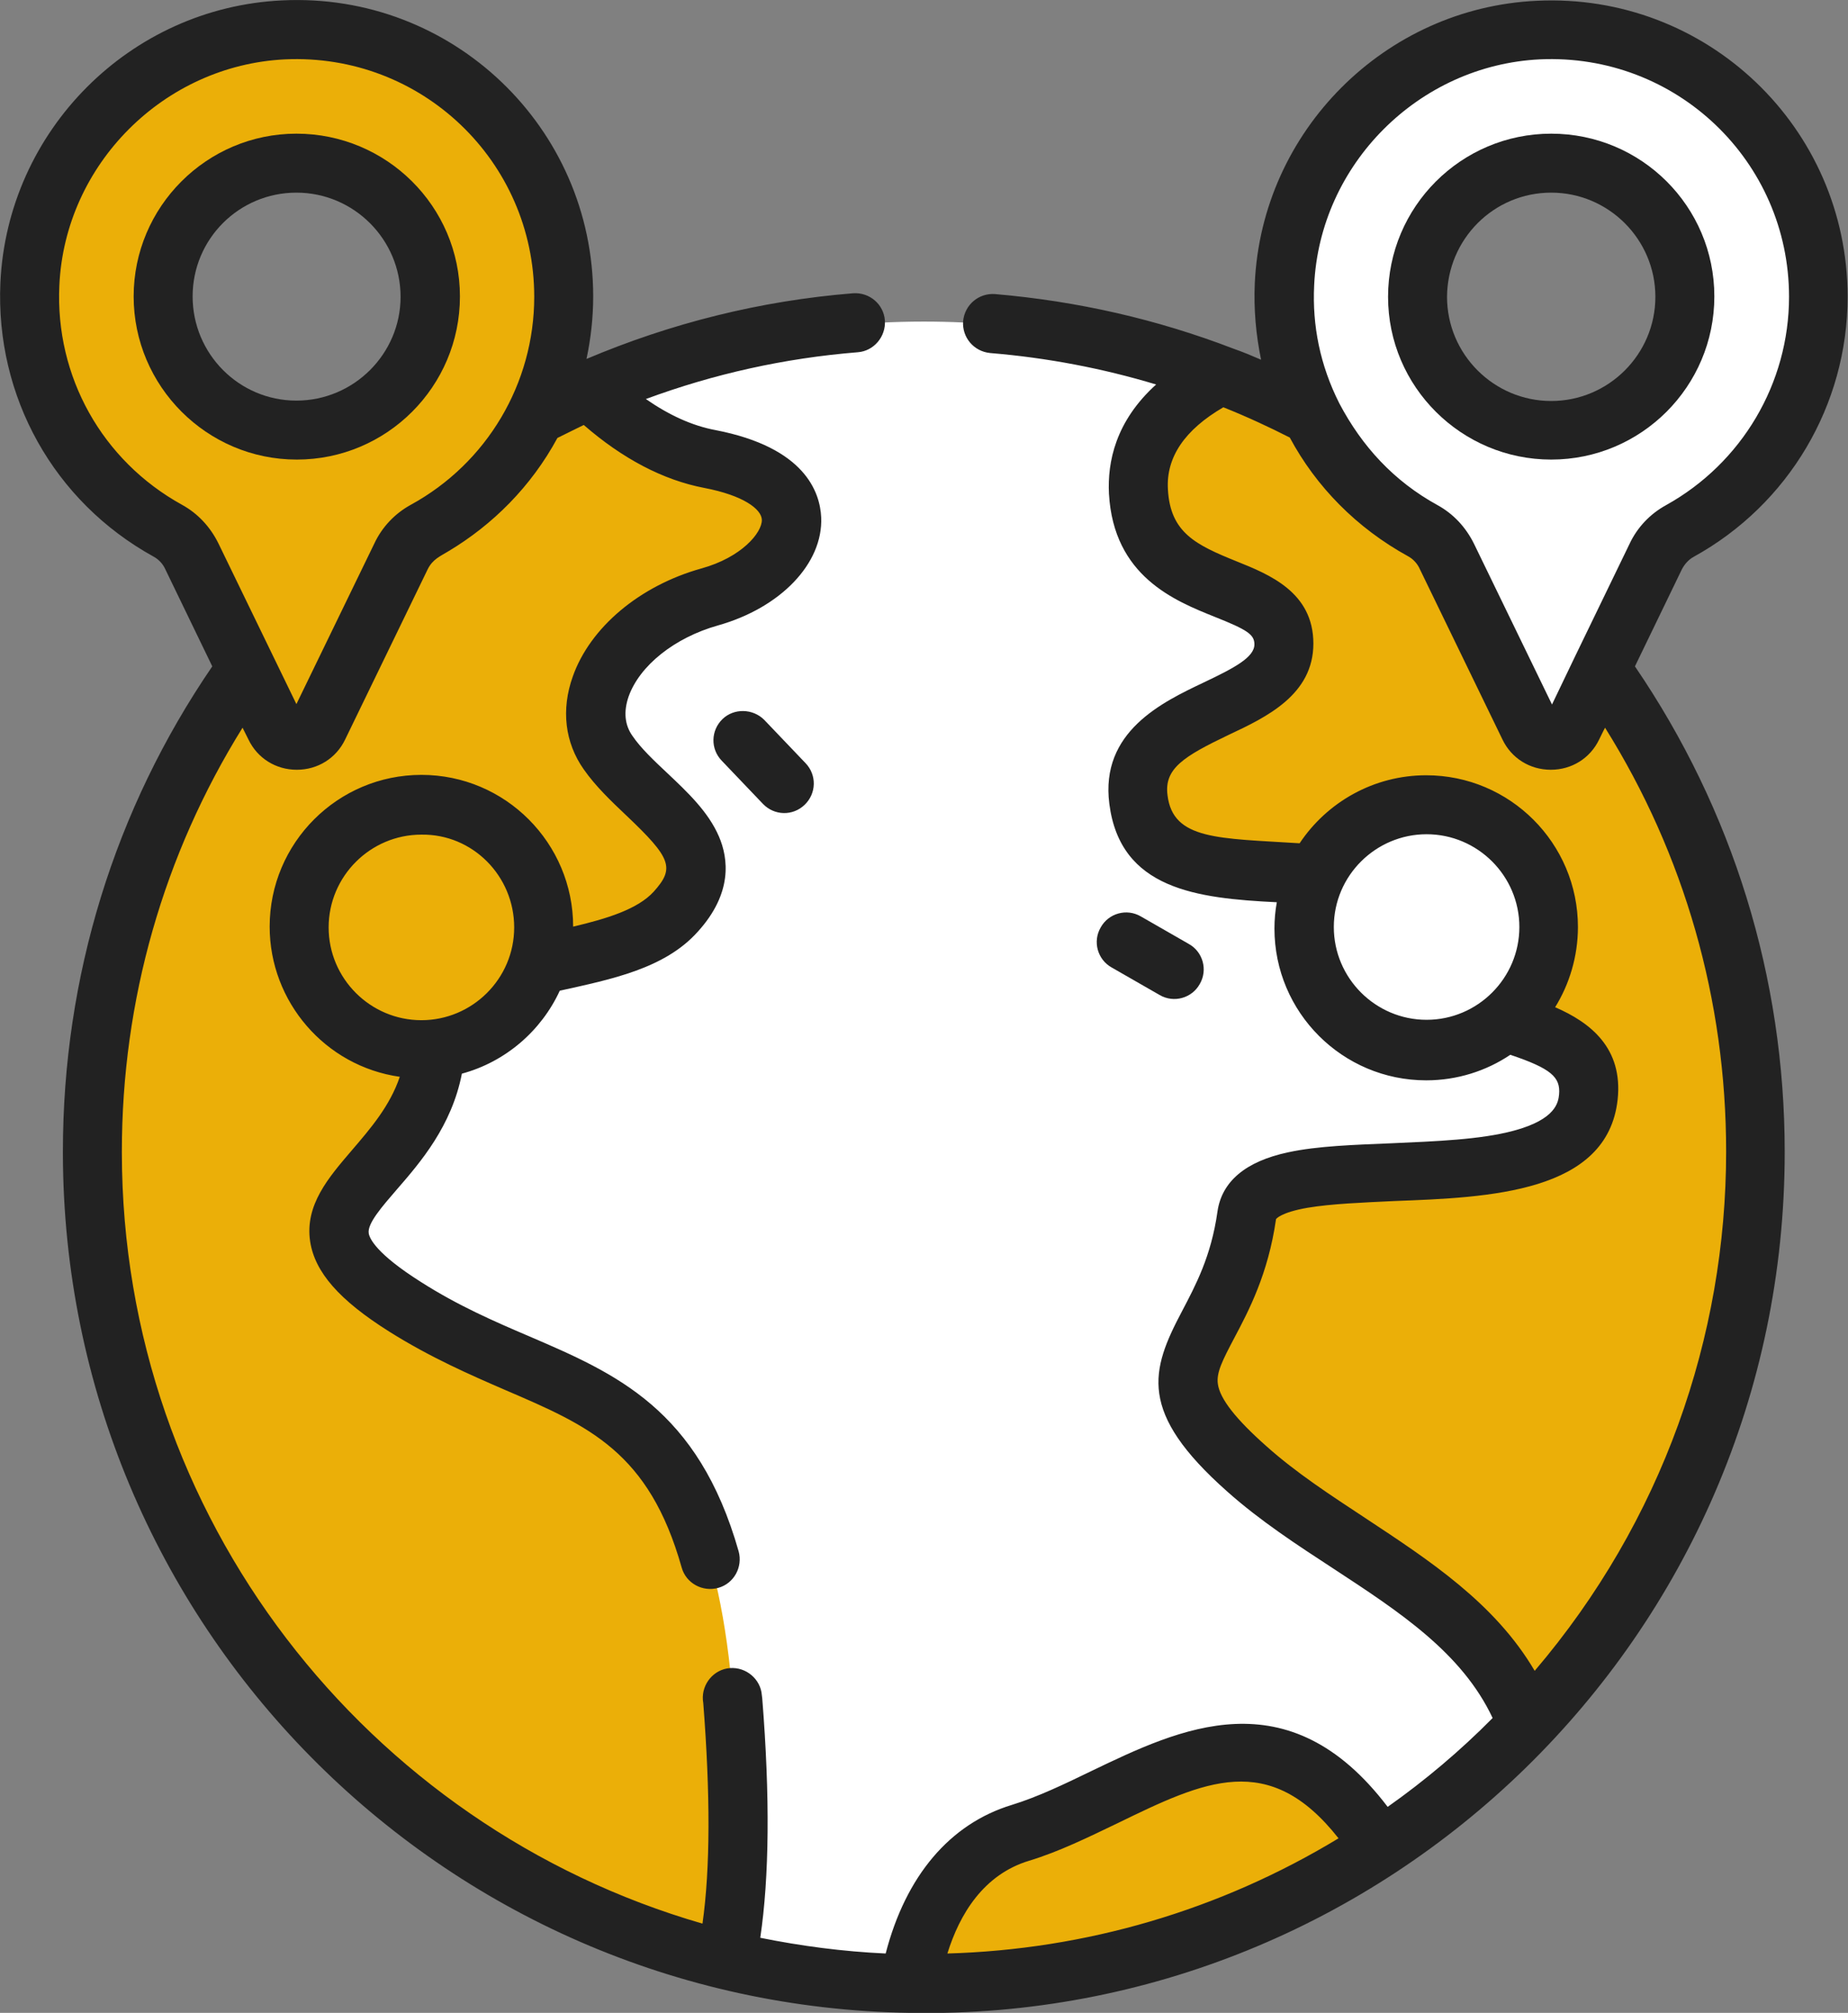<?xml version="1.0" encoding="utf-8"?>
<!-- Generator: Adobe Illustrator 24.2.3, SVG Export Plug-In . SVG Version: 6.00 Build 0)  -->
<svg version="1.1" id="Layer_1" xmlns="http://www.w3.org/2000/svg" xmlns:xlink="http://www.w3.org/1999/xlink" x="0px" y="0px"
	 viewBox="0 0 470.1 512" style="enable-background:new 0 0 470.1 512;" xml:space="preserve">
<rect x="0" y="0" width="470.1" height="512" fill="#808080" stroke="none"/>
<style type="text/css">
	.st0{fill:#FFFFFF;}
	.st1{fill:#EBAF08;}
	.st2{fill:#222222;}
</style>
<path class="st0" d="M149.8,108.2c0,0-23,11.3-48.7,35.5l-20.1,41.5c-2.2,4.6-8.8,4.6-11,0l-1.6-3.3c-20.1,29.5-36,68.2-36,117.3
	c0,133.3,142.5,187.3,142.5,187.3l10,12.3c15,3.6,30.5,5.7,46.5,6l17-6l89-28.8l13.8,0.1c13.7-9,26.2-19.5,37.4-31.3l5.4-20.3
	c0,0,50.8-74,39.8-138.5c-5.6-33-16.9-63.5-36.1-92.1c-2.9,1.6-6.9,0.8-8.6-2.6l-11-22.7c-15.9-18.1-35.6-35.6-59.8-52.5l-7.5-14.3
	c-23.5-9-49.1-14-75.8-14c-30.3,0-59.1,6.4-85.2,17.9L149.8,108.2z"/>
<path class="st1" d="M231.3,504.8c1.2,0,2.5,0,3.7,0c42.9,0,82.8-12.8,116.1-34.7c-29.8-46.4-60.9-13.1-91.5-3.7
	C240.6,472.2,233.8,491,231.3,504.8L231.3,504.8z"/>
<path class="st1" d="M407.3,170.4l-6.7-12.6l-28.7-24.3l-30-27.3h-8.1c-7.4-3.9-15.1-7.4-23-10.5c-11.1,5.6-22,14.8-21.1,29.6
	c1.7,29.2,37,20.6,37,38.7s-40.1,15.7-37,39.6c2.6,20.5,26.9,17.2,45.2,19.1l9.2,0.2l37.3,31.5l1.6,5.6c11.8,3.7,22.5,7.4,21.2,19.3
	c-3.4,31.4-83.8,8.8-86.9,30.1c-5.2,35.7-31,37,0,64.5c24.3,21.6,59.7,33.1,71.4,65c36-37.9,58-89.2,58-145.6
	C446.6,247.5,432,205.1,407.3,170.4L407.3,170.4z"/>
<path class="st1" d="M180.4,152.2c22.4-6.3,32.7-28.8,0-35.1c-11.8-2.3-22.2-9.4-30.6-17.6c-4.6,2-9.2,4.2-13.6,6.6l-11.1,3.1
	l-59,56.5l-3.3,4.7c-24.7,34.6-39.3,77-39.3,122.8c0,99.5,68.7,183,161.3,205.6c2.8-12.8,4.3-33.3,1.7-66.1
	c-6.7-84.5-42.3-73.9-83.5-100c-40.7-25.7,5.1-30.5,7.8-65.7l-0.1-7.3l21.3-16.3l5,2.4c13-3,27.5-5.2,35.1-13.5
	c15.5-17.1-7.7-27-17.2-40.5C145.1,178.3,158,158.5,180.4,152.2L180.4,152.2z"/>
<path class="st1" d="M72.1,7.9C37.3,9.6,9.1,37.8,7.5,72.5c-1.2,27,13.3,50.7,35.2,62.8c2.7,1.5,4.8,3.8,6.2,6.6l21,43.3
	c2.2,4.6,8.8,4.6,11,0l21-43.3c1.3-2.8,3.5-5.1,6.2-6.6c21-11.6,35.2-33.9,35.2-59.5C143.3,37.2,111.1,6.1,72.1,7.9z M75.4,109.7
	c-18.8,0-34-15.2-34-34s15.2-34,34-34s34,15.2,34,34S94.2,109.7,75.4,109.7z"/>
<path class="st0" d="M391.3,7.9c-34.8,1.7-62.9,29.9-64.5,64.6c-1.2,27,13.3,50.7,35.2,62.8c2.7,1.5,4.8,3.8,6.2,6.6l21,43.3
	c2.2,4.6,8.8,4.6,11,0l21-43.3c1.3-2.8,3.5-5.1,6.2-6.6c21-11.6,35.2-33.9,35.2-59.5C462.5,37.2,430.3,6.1,391.3,7.9z M394.6,109.7
	c-18.8,0-34-15.2-34-34s15.2-34,34-34s34,15.2,34,34S413.3,109.7,394.6,109.7z"/>
<path class="st0" d="M362.8,267.3c-17.2,0-31.1-13.9-31.1-31.1s13.9-31.1,31.1-31.1s31.1,13.9,31.1,31.1S380,267.3,362.8,267.3z"/>
<path class="st1" d="M107.2,267.3C90,267.3,76,253.3,76,236.1S90,205,107.2,205s31.1,13.9,31.1,31.1S124.3,267.3,107.2,267.3z"/>
<path class="st2" d="M183.8,182.9c-3,2.9-3.1,7.6-0.2,10.6l10.5,11c2.9,3,7.6,3.1,10.6,0.2c3-2.9,3.1-7.6,0.2-10.6l-10.5-11
	C191.5,180.2,186.7,180.1,183.8,182.9z"/>
<path class="st2" d="M295,253.1c3.6,2.1,8.2,0.8,10.2-2.8c2.1-3.6,0.8-8.2-2.8-10.2l-12.2-7c-3.6-2.1-8.2-0.8-10.2,2.8
	c-2.1,3.6-0.8,8.2,2.8,10.2L295,253.1z"/>
<path class="st2" d="M71.8,0.1C33.1,1.9,1.9,33.2,0.1,71.9c-1.3,29,13.6,55.7,39,69.7c1.3,0.7,2.4,1.9,3,3.3l11.9,24.6
	C29.1,205.9,16,248.5,16,292.9c0,0.2,0,0.3,0,0.5C16.2,413,112.1,510.2,231.6,512l0.1,0c120.6,2.2,222.3-95.3,222.3-219
	c0-44.4-13.2-87-38.1-123.5l11.9-24.6c0.7-1.4,1.8-2.6,3.1-3.3c24.1-13.3,39.1-38.6,39.1-66.1c0-43.1-35.9-77.4-79.1-75.3
	c-38.6,1.8-69.9,33.1-71.7,71.8c-0.3,6.7,0.3,13.2,1.6,19.5c-2.3-1-4.7-2-7-2.8c-19.5-7.5-39.7-12.1-60.7-13.9
	c-4.1-0.3-7.7,2.7-8.1,6.9c-0.3,4.1,2.7,7.7,6.9,8.1c14.5,1.2,28.6,3.9,42.2,8c-10.4,9.4-12.4,19.8-12,27.8
	c1.2,21,16.7,27.2,26.9,31.3c8.3,3.3,10.1,4.5,10.1,7c0,3.3-5.1,6-12.9,9.7c-10.5,5-26.4,12.5-24,30.9c2.8,21.7,22.2,24,42.6,25
	c-0.4,2.2-0.6,4.4-0.6,6.7c0,21.3,17.3,38.6,38.6,38.6c7.9,0,15.3-2.4,21.4-6.5c10.4,3.5,12.8,5.7,12.4,10.1
	c-0.2,1.9-0.7,6.3-11.5,9.2c-8.5,2.3-19.9,2.7-31,3.2c-9.7,0.4-19,0.7-26.4,2.3c-10.8,2.3-16.9,7.4-18,15.1
	c-1.6,11.4-5.6,18.8-9,25.3c-8,15.1-11.3,25.7,11.5,45.9c8.3,7.4,17.8,13.6,27,19.6c16.8,11,32.7,21.4,40.5,38
	c-8.2,8.3-17.2,15.9-26.7,22.6c-25.3-33.3-52.9-19.9-75.4-9.1c-7,3.4-13.7,6.6-20.2,8.6c-15.8,4.8-27,18.1-32.1,37.8
	c-10.9-0.5-21.5-1.9-31.9-4c2.3-15.5,2.5-35.9,0.5-60.9l-0.1-0.8c-0.3-4.1-4-7.2-8.1-6.9c-4.1,0.3-7.2,4-6.9,8.1l0.1,0.8
	c1.8,23.1,1.8,42-0.2,56.1C93.2,464.6,31.1,385.8,31,293.3c0-0.1,0-0.3,0-0.4c0-38.5,10.6-75.5,30.7-107.8l1.5,3
	c2.3,4.8,7,7.7,12.3,7.7h0c5.3,0,10-2.9,12.3-7.7l21-43.3c1.3-2.6,3.2-3.3,5.3-4.6c11.2-6.7,21-16.4,27.7-28.8
	c3-1.5,5.3-2.6,6.7-3.3c9.9,8.6,20.2,14,30.6,16c10,1.9,14.6,5.4,14.7,8.1c0.1,3.3-5.2,9.6-15.4,12.4c-15.7,4.4-28.3,15-32.7,27.5
	c-3,8.4-2,16.8,2.8,23.6c3,4.3,7,8.1,10.8,11.7c11.5,10.9,12.4,13.4,7,19.4c-4.1,4.5-12,6.9-20.5,8.9c0-21.2-17.2-38.6-38.6-38.6
	c-21.3,0-38.6,17.3-38.6,38.6c0,19.1,14.1,35.5,33.1,38.2c-2.5,7.4-7.4,13.1-12.2,18.7c-5.9,6.9-12,13.9-10.6,23.2
	c1.2,7.8,7.4,14.9,20.1,22.9c10.5,6.6,20.6,11,29.6,14.9c21.2,9.1,36.5,15.7,44.8,45.1c1.1,4,5.3,6.3,9.3,5.2c4-1.1,6.3-5.3,5.2-9.3
	c-10.3-36.2-31.2-45.2-53.3-54.7c-8.9-3.8-18.1-7.8-27.5-13.8c-11.4-7.2-13.1-11.1-13.3-12.4c-0.4-2.5,3.5-6.9,7.2-11.2
	c6-6.9,13.9-16.1,16.5-29.4c11.1-3,20.2-10.9,24.9-21.1c13.1-2.9,26.7-5.6,35.1-15c8.9-9.8,7.8-18.6,5.4-24.2
	c-2.7-6.3-8-11.3-13.2-16.2c-3.3-3.1-6.7-6.3-8.8-9.4c-2-2.8-2.3-6.2-1-10c2.8-7.9,11.7-15,22.7-18.1c16-4.5,26.8-15.8,26.3-27.5
	c-0.3-6.4-4.1-17.8-26.9-22.2c-5.9-1.1-11.8-3.8-17.7-7.9c17.3-6.4,35.3-10.4,53.9-11.9c4.1-0.3,7.2-4,6.9-8.1
	c-0.3-4.1-3.9-7.2-8.1-6.9c-23.6,1.9-46.3,7.6-67.8,16.7c1.1-5.2,1.7-10.5,1.7-15.9C150.9,32.4,115-2,71.8,0.1L71.8,0.1z
	 M334.3,72.6c1.4-30.8,26.6-56,57.4-57.5c34.7-1.6,63.4,25.9,63.4,60.4c0,22-12,42.3-31.3,53c-4,2.2-7.3,5.6-9.3,9.9l-13.8,28.5
	c0,0,0,0,0,0l-5.9,12.3l-19.8-40.8c-2.1-4.3-5.3-7.7-9.3-9.9c-11.1-6.1-19.2-14.9-25-25.9C335.8,92.9,333.8,82.8,334.3,72.6
	L334.3,72.6z M362.9,259.4c-13,0-23.6-10.6-23.6-23.6c0-13.1,10.7-23.6,23.6-23.6c13,0,23.6,10.6,23.6,23.6
	C386.5,248.8,375.9,259.4,362.9,259.4z M347.4,386.2c-9.1-6-17.7-11.6-25.2-18.3c-7.8-6.9-11.9-12.1-12.4-15.9
	c-0.4-2.9,1.2-6,4.2-11.7c3.6-6.8,8.6-16.2,10.6-30.2c0,0,1.1-1.7,8.1-2.9c6-1,13.7-1.3,22-1.7c24.2-0.9,54.2-2.1,56.8-25.8
	c1.4-13.1-6.9-19.6-15.9-23.5c3.6-5.8,5.8-12.9,5.8-20.4c0-21.3-17.3-38.6-38.6-38.6c-13.3,0-25.2,6.8-32.2,17.3
	c-20.6-1.3-32.2-0.8-33.6-12.2c-0.9-6.8,4.1-9.9,15.6-15.4c9.6-4.5,21.5-10.2,21.5-23.2c0-13.1-11.3-17.6-19.5-20.9
	c-10.4-4.2-16.9-7.3-17.5-18.3c-0.5-8.2,4.3-15.2,14.1-20.9c6,2.4,11.6,5,16.9,7.7c6.7,12.5,17,23,30.1,30.2c1.3,0.7,2.4,1.9,3,3.3
	l21,43.3c2.3,4.8,7,7.7,12.3,7.7h0c5.3,0,10-2.9,12.3-7.7c1.3-2.7,1-2,1.5-3c20.2,32.3,30.8,69.3,30.8,107.8
	c0,47.2-16.3,94.1-48.7,132.1C380.3,407.8,363.6,396.9,347.4,386.2L347.4,386.2z M261.8,473.3c7.6-2.3,15.1-6,22.4-9.5
	c22.2-10.8,38.6-18.7,56.3,3.8c-30.2,18.3-64.3,28.3-99.5,29.3C244.1,486.9,250.2,476.8,261.8,473.3L261.8,473.3z M104.5,128.4
	c-4,2.2-7.3,5.6-9.3,9.9l-19.8,40.8l-19.8-40.8c-2.1-4.3-5.3-7.7-9.3-9.9C26,117.2,14,95.8,15.1,72.6c1.4-30.8,26.6-56,57.4-57.5
	c34.7-1.6,63.4,25.9,63.4,60.4C135.9,97.5,123.9,117.8,104.5,128.4z M130.8,235.9c0,13.1-10.7,23.6-23.6,23.6
	c-13,0-23.6-10.6-23.6-23.6s10.6-23.6,23.6-23.6C120.2,212.1,130.8,222.8,130.8,235.9C130.8,235.8,130.8,235.8,130.8,235.9z"/>
<path class="st2" d="M75.4,34C52.6,34,34,52.6,34,75.4s18.6,41.5,41.5,41.5s41.5-18.6,41.5-41.5S98.3,34,75.4,34z M75.4,101.9
	C60.8,101.9,49,90,49,75.4C49,60.8,60.8,49,75.4,49c14.6,0,26.5,11.9,26.5,26.5C101.9,90,90,101.9,75.4,101.9z"/>
<path class="st2" d="M394.6,116.9c22.9,0,41.5-18.6,41.5-41.5S417.5,34,394.6,34s-41.5,18.6-41.5,41.5S371.8,116.9,394.6,116.9z
	 M394.6,49c14.6,0,26.5,11.9,26.5,26.5c0,14.6-11.9,26.5-26.5,26.5c-14.6,0-26.5-11.9-26.5-26.5C368.2,60.8,380,49,394.6,49z"/>
</svg>
